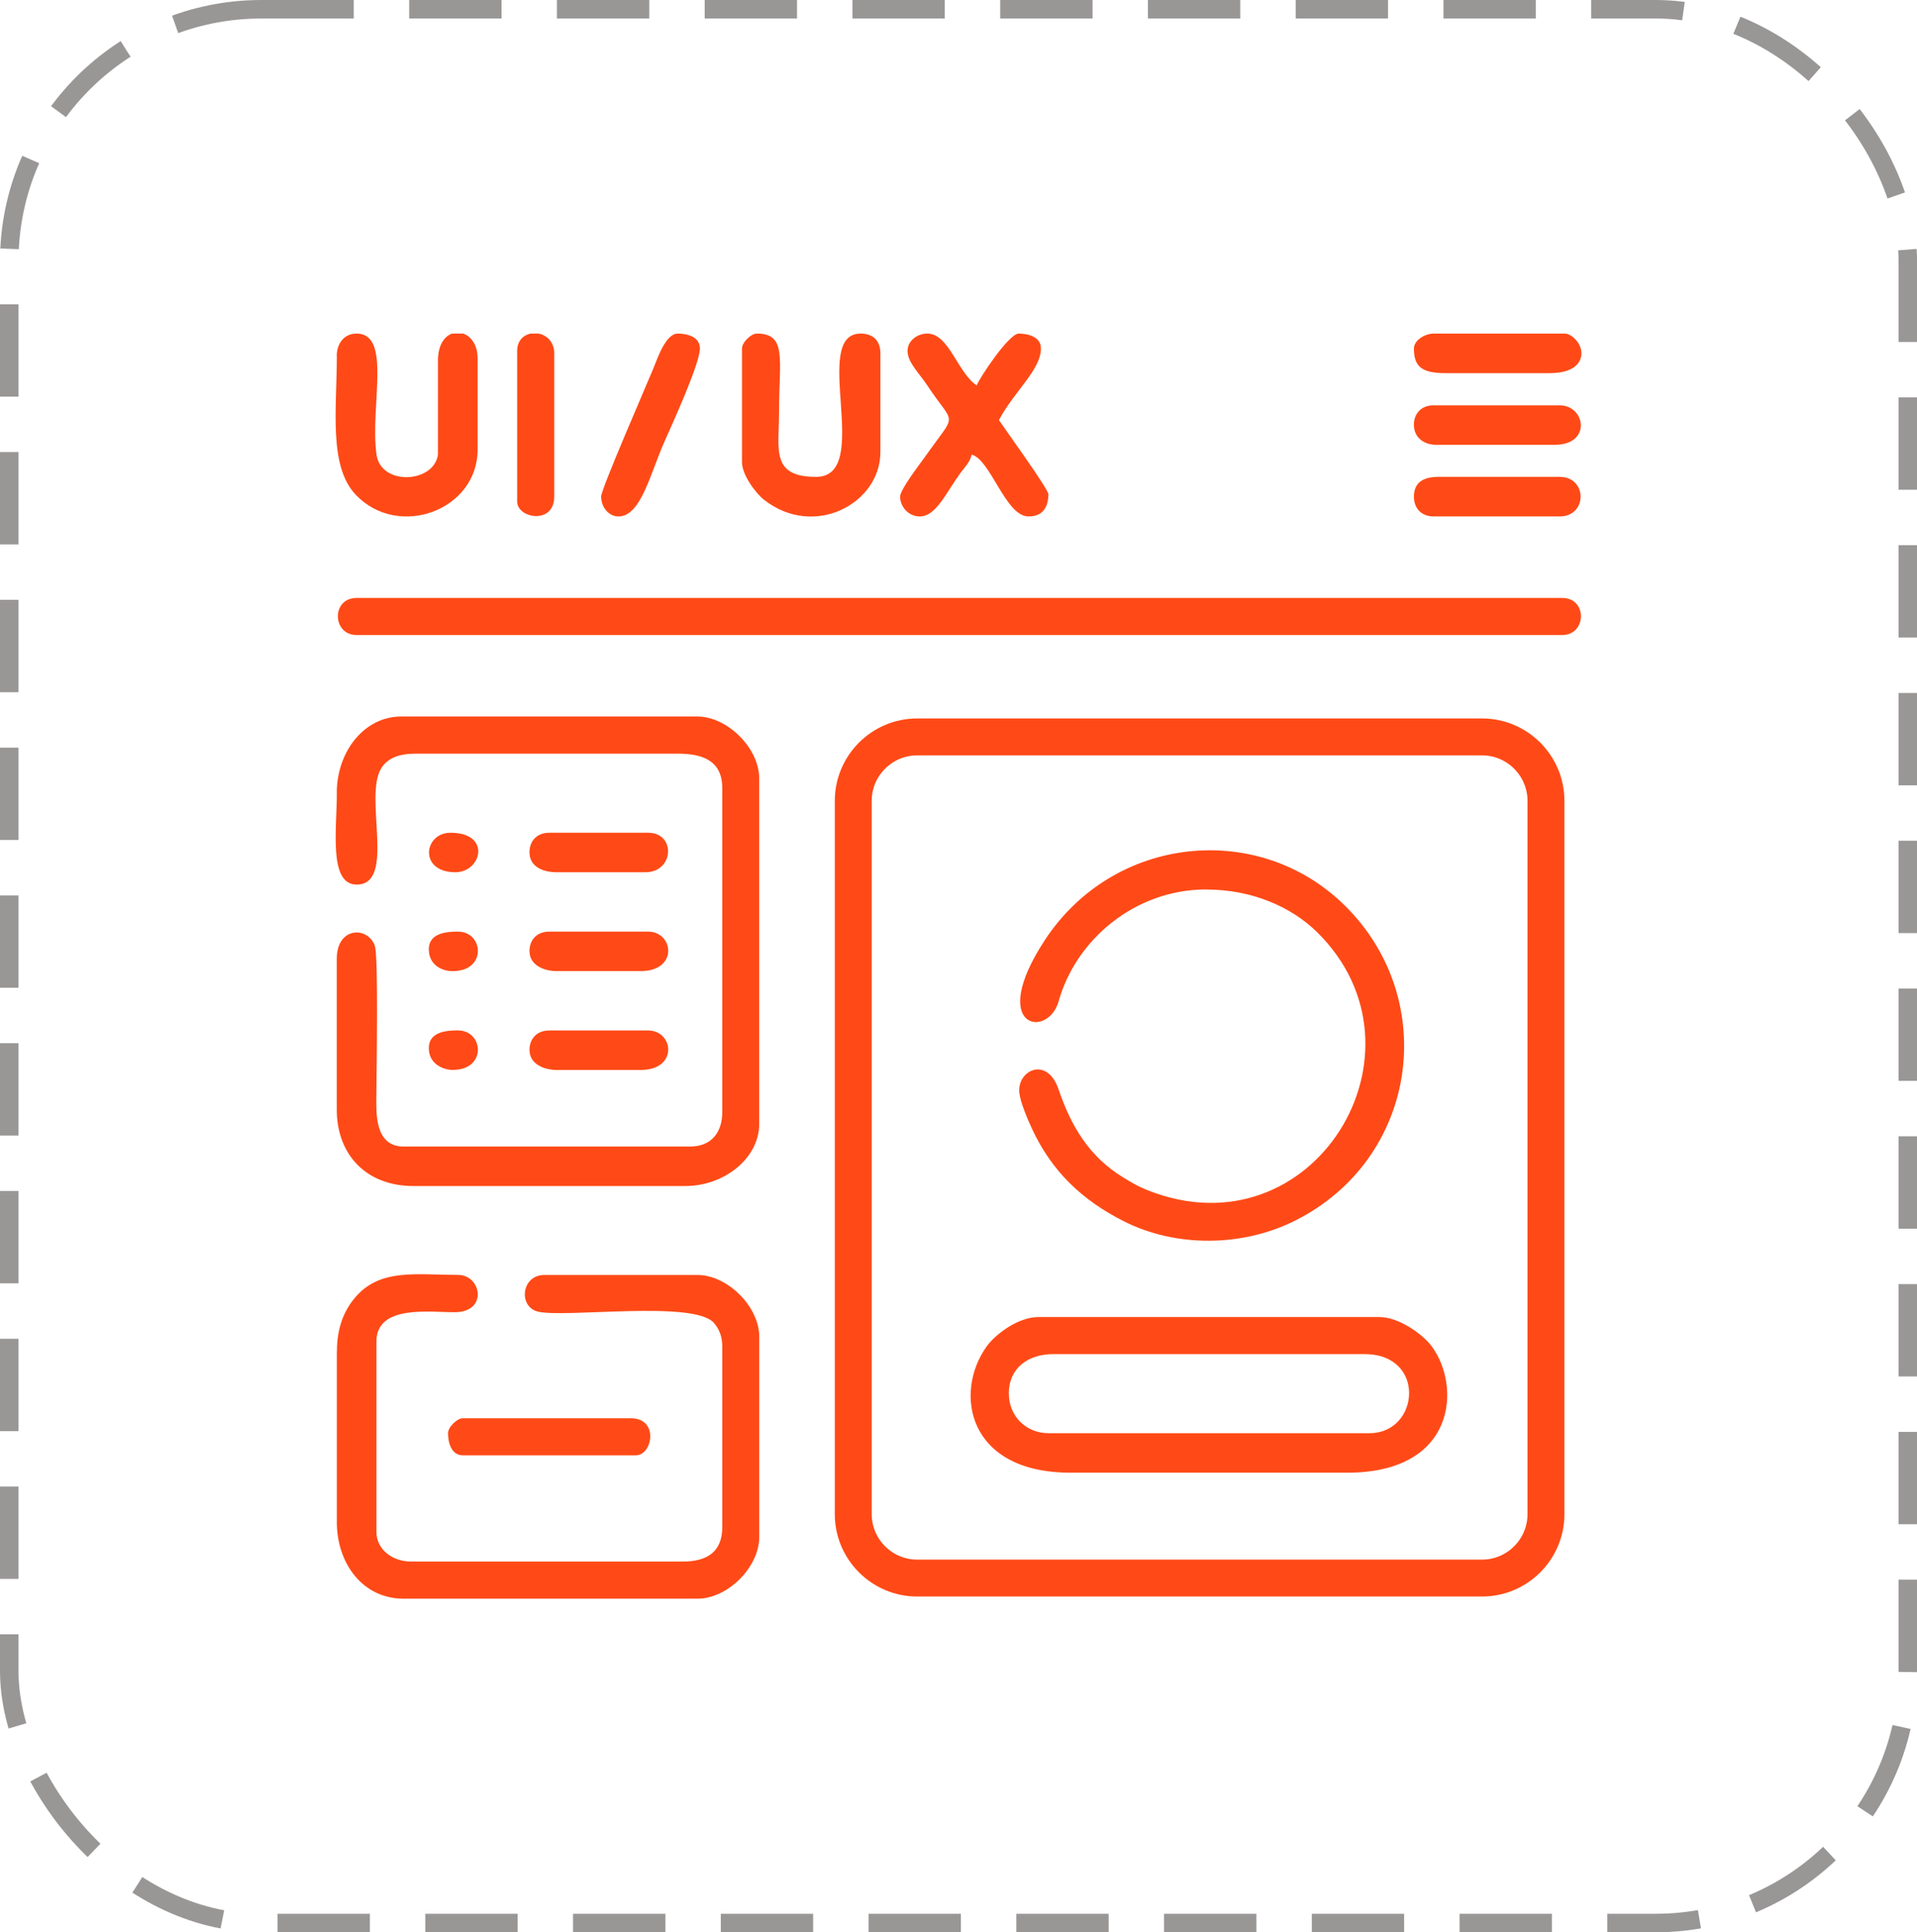 <?xml version="1.0" encoding="UTF-8"?>
<!DOCTYPE svg PUBLIC "-//W3C//DTD SVG 1.1//EN" "http://www.w3.org/Graphics/SVG/1.1/DTD/svg11.dtd">
<!-- Creator: CorelDRAW 2018 (64-Bit) -->
<svg xmlns="http://www.w3.org/2000/svg" xml:space="preserve" width="25.949mm" height="26.15mm" version="1.1" shape-rendering="geometricPrecision" text-rendering="geometricPrecision" image-rendering="optimizeQuality" fill-rule="evenodd" clip-rule="evenodd"
viewBox="0 0 252.91 254.87"
 xmlns:xlink="http://www.w3.org/1999/xlink">
 <g id="Layer_x0020_1">
  <rect fill="none" stroke="#999696" stroke-width="2.44" stroke-miterlimit="7.661" stroke-dasharray="12.183 7.31" x="1.22" y="1.22" width="250.48" height="252.43" rx="33.27" ry="33.27"/>
  <g id="_1533995839232">
   <g>
    <path fill="#FF4A17" d="M44.44 104.62c0,4.69 -1.11,12.06 2.61,12.06 5.24,0 0.91,-11.55 3.24,-15.33 0.86,-1.38 2.36,-1.94 4.58,-1.94l34.55 0c3.21,0 5.87,0.87 5.87,4.56l0 42.7c0,2.73 -1.47,4.56 -4.24,4.56l-37.81 0c-3.85,0 -3.59,-4.55 -3.59,-6.52 0.01,-2.76 0.31,-18.66 -0.21,-20 -0.99,-2.59 -5.01,-2.43 -5.01,1.75l0 19.88c0,6.09 4.01,10.1 10.1,10.1l35.85 0c5.33,0 9.78,-3.8 9.78,-8.15l0 -45.63c0,-4 -4.22,-8.15 -8.15,-8.15l-39.11 0c-4.76,0 -8.47,4.52 -8.47,10.1z"/>
    <path fill="#FF4A17" d="M47.05 83.76l159.05 0c3.24,0 3.36,-4.89 0,-4.89l-159.05 0c-3.36,0 -3.24,4.89 0,4.89z"/>
    <path fill="#FF4A17" d="M44.44 178.28l0 22.49c0,5.48 3.44,10.1 8.8,10.1l38.78 0c3.99,0 8.15,-4.16 8.15,-8.15l0 -26.4c0,-4 -4.22,-8.15 -8.15,-8.15l-20.21 0c-3.01,0 -3.46,4.13 -0.9,4.82 3.42,0.91 20.61,-1.54 23.27,1.5 0.69,0.79 1.11,1.78 1.11,3.13l0 23.79c0,3.25 -1.95,4.56 -5.22,4.56l-35.85 0c-2.44,0 -4.56,-1.59 -4.56,-3.91l0 -25.1c0,-4.98 7.23,-3.83 10.46,-3.88 4.25,-0.08 3.4,-4.92 0.3,-4.92 -5.54,0 -10.31,-0.9 -13.6,3.02 -1.46,1.73 -2.37,4.01 -2.37,7.08z"/>
    <path fill="#FF4A17" d="M159.16 117.33c6,0 11.2,2.28 14.59,5.61 15.98,15.7 -0.5,42.7 -22.33,34.06 -1.35,-0.54 -2.03,-0.96 -3.21,-1.68 -4.52,-2.75 -6.9,-6.77 -8.56,-11.65 -1.53,-4.47 -5.57,-2.46 -5.16,0.56 0.17,1.28 1.13,3.51 1.63,4.59 2.63,5.7 6.65,9.49 12.17,12.28 6.89,3.47 15.66,3.38 22.6,-0.11 16.12,-8.11 19.16,-29 6.6,-41.48 -11.39,-11.32 -30.55,-9.39 -39.66,4.51 -7.64,11.67 0.44,13.07 1.84,8.04 2.25,-8.05 10.01,-14.74 19.48,-14.74z"/>
    <path fill="#FF4A17" d="M133.09 183.82c0,-3.33 2.49,-5.21 5.87,-5.21l41.07 0c8.19,0 7.26,10.43 0.65,10.43l-42.37 0c-2.95,0 -5.21,-2.27 -5.21,-5.21zm8.15 10.43l36.5 0c14.43,0 15.04,-11.44 11.14,-16.68 -1.15,-1.55 -4.32,-3.85 -6.9,-3.85l-44.98 0c-2.7,0 -5.7,2.29 -6.85,3.9 -4.34,6.09 -2.54,16.63 11.09,16.63z"/>
    <path fill="#FF4A17" d="M44.44 46.93c0,6.96 -1.12,14.56 2.51,18.35 5.66,5.9 16.06,1.99 16.06,-5.96l0 -12.06c0,-1.77 -0.86,-2.89 -1.89,-3.26l-1.49 0c-1.01,0.37 -1.85,1.52 -1.85,3.57l-0 12.38c-0.51,3.8 -7.54,4.17 -8.11,0 -0.87,-6.35 2.06,-15.95 -2.63,-15.95 -1.68,0 -2.61,1.36 -2.61,2.93z"/>
    <path fill="#FF4A17" d="M97.89 45.96l0 14.99c0,1.71 1.82,4.11 2.88,4.95 6.63,5.23 15.38,0.5 15.38,-6.25l0 -13.04c0,-1.83 -1.12,-2.61 -2.61,-2.61 -6.71,0 1.75,18.9 -5.87,18.9 -6.02,0 -4.89,-3.63 -4.89,-8.47 0,-7.03 1.09,-10.43 -2.93,-10.43 -0.78,0 -1.96,1.17 -1.96,1.96z"/>
    <path fill="#FF4A17" d="M119.73 46.28c0,1.51 1.5,2.89 2.61,4.56 3.66,5.56 4.04,3.25 -0.33,9.45 -0.58,0.82 -3.26,4.27 -3.26,5.22 0,1.28 1.06,2.61 2.61,2.61 2.13,0 3.43,-3.09 5.35,-5.73 0.65,-0.89 1.2,-1.32 1.49,-2.42 2.51,0.67 4.45,8.15 7.5,8.15 1.84,0 2.61,-1.19 2.61,-2.93 0,-0.69 -5.72,-8.58 -6.52,-9.78 2.03,-3.83 5.54,-6.62 5.54,-9.45 0,-1.53 -1.67,-1.96 -2.93,-1.96 -1.33,0 -5.35,6.12 -5.54,6.84 -2.55,-1.71 -3.65,-6.84 -6.52,-6.84 -1.39,0 -2.61,1 -2.61,2.28z"/>
    <path fill="#FF4A17" d="M79.31 65.51c0,1.39 1,2.61 2.28,2.61 2.97,0 4.2,-5.66 6.08,-9.89 1.03,-2.3 4.67,-10.28 4.67,-12.27 0,-1.53 -1.67,-1.96 -2.93,-1.96 -1.6,0 -2.7,3.35 -3.22,4.61 -0.9,2.2 -6.89,15.91 -6.89,16.9z"/>
    <path fill="#FF4A17" d="M59.11 189.03c0,1.26 0.43,2.93 1.96,2.93l22.81 0c2.22,0 3.09,-4.89 -0.65,-4.89l-22.16 0c-0.78,0 -1.96,1.17 -1.96,1.96z"/>
    <path fill="#FF4A17" d="M68.23 46.28l0 19.88c0,2.22 4.89,3.09 4.89,-0.65l0 -18.9c0,-1.51 -0.97,-2.38 -2.04,-2.61l-1.1 0c-0.95,0.21 -1.75,0.96 -1.75,2.28z"/>
    <path fill="#FF4A17" d="M186.54 65.51c0,1.58 1.03,2.61 2.61,2.61l16.62 0c3.68,0 3.68,-5.22 0,-5.22l-15.97 0c-1.94,0 -3.26,0.66 -3.26,2.61z"/>
    <path fill="#FF4A17" d="M186.54 56.06c0,1.68 1.36,2.61 2.93,2.61l15.64 0c4.93,0 4.06,-5.21 0.65,-5.21l-16.62 0c-1.58,0 -2.61,1.03 -2.61,2.61z"/>
    <path fill="#FF4A17" d="M186.54 45.96c0,2.46 1.07,3.26 4.24,3.26l13.69 0c4.17,0 4.77,-2.45 3.72,-4.03 -0.36,-0.54 -1.07,-1.19 -1.77,-1.19l-17.27 0c-1.19,0 -2.61,0.9 -2.61,1.96z"/>
    <path fill="#FF4A17" d="M69.86 112.44c0,1.94 1.87,2.61 3.58,2.61l11.73 0c3.75,0 4.04,-5.21 0.33,-5.21l-13.04 0c-1.58,0 -2.61,1.03 -2.61,2.61z"/>
    <path fill="#FF4A17" d="M69.86 125.48c0,1.83 1.92,2.61 3.58,2.61l11.08 0c5.01,0 4.37,-5.21 0.98,-5.21l-13.04 0c-1.58,0 -2.61,1.03 -2.61,2.61z"/>
    <path fill="#FF4A17" d="M69.86 138.52c0,1.83 1.92,2.61 3.58,2.61l11.08 0c5.01,0 4.37,-5.21 0.98,-5.21l-13.04 0c-1.58,0 -2.61,1.03 -2.61,2.61z"/>
    <path fill="#FF4A17" d="M59.76 128.09c4.49,0 4.06,-5.21 0.65,-5.21 -1.69,0 -4.16,0.24 -3.8,2.82 0.21,1.52 1.55,2.4 3.15,2.4z"/>
    <path fill="#FF4A17" d="M59.76 141.12c4.49,0 4.06,-5.21 0.65,-5.21 -1.7,0 -4.16,0.24 -3.8,2.82 0.24,1.7 1.94,2.4 3.15,2.4z"/>
    <path fill="#FF4A17" d="M60.08 115.05c3.46,0 4.79,-5.21 -0.65,-5.21 -3.53,0 -4.23,5.21 0.65,5.21z"/>
   </g>
   <path fill="none" stroke="#FF4A17" stroke-width="4.87" stroke-miterlimit="22.926" d="M121 97.2l74.53 0c4.64,0 8.43,3.79 8.43,8.43l0 94.09c0,4.64 -3.79,8.43 -8.43,8.43l-74.53 0c-4.64,0 -8.43,-3.79 -8.43,-8.43l0 -94.09c0,-4.64 3.79,-8.43 8.43,-8.43z"/>
  </g>
 </g>
</svg>
